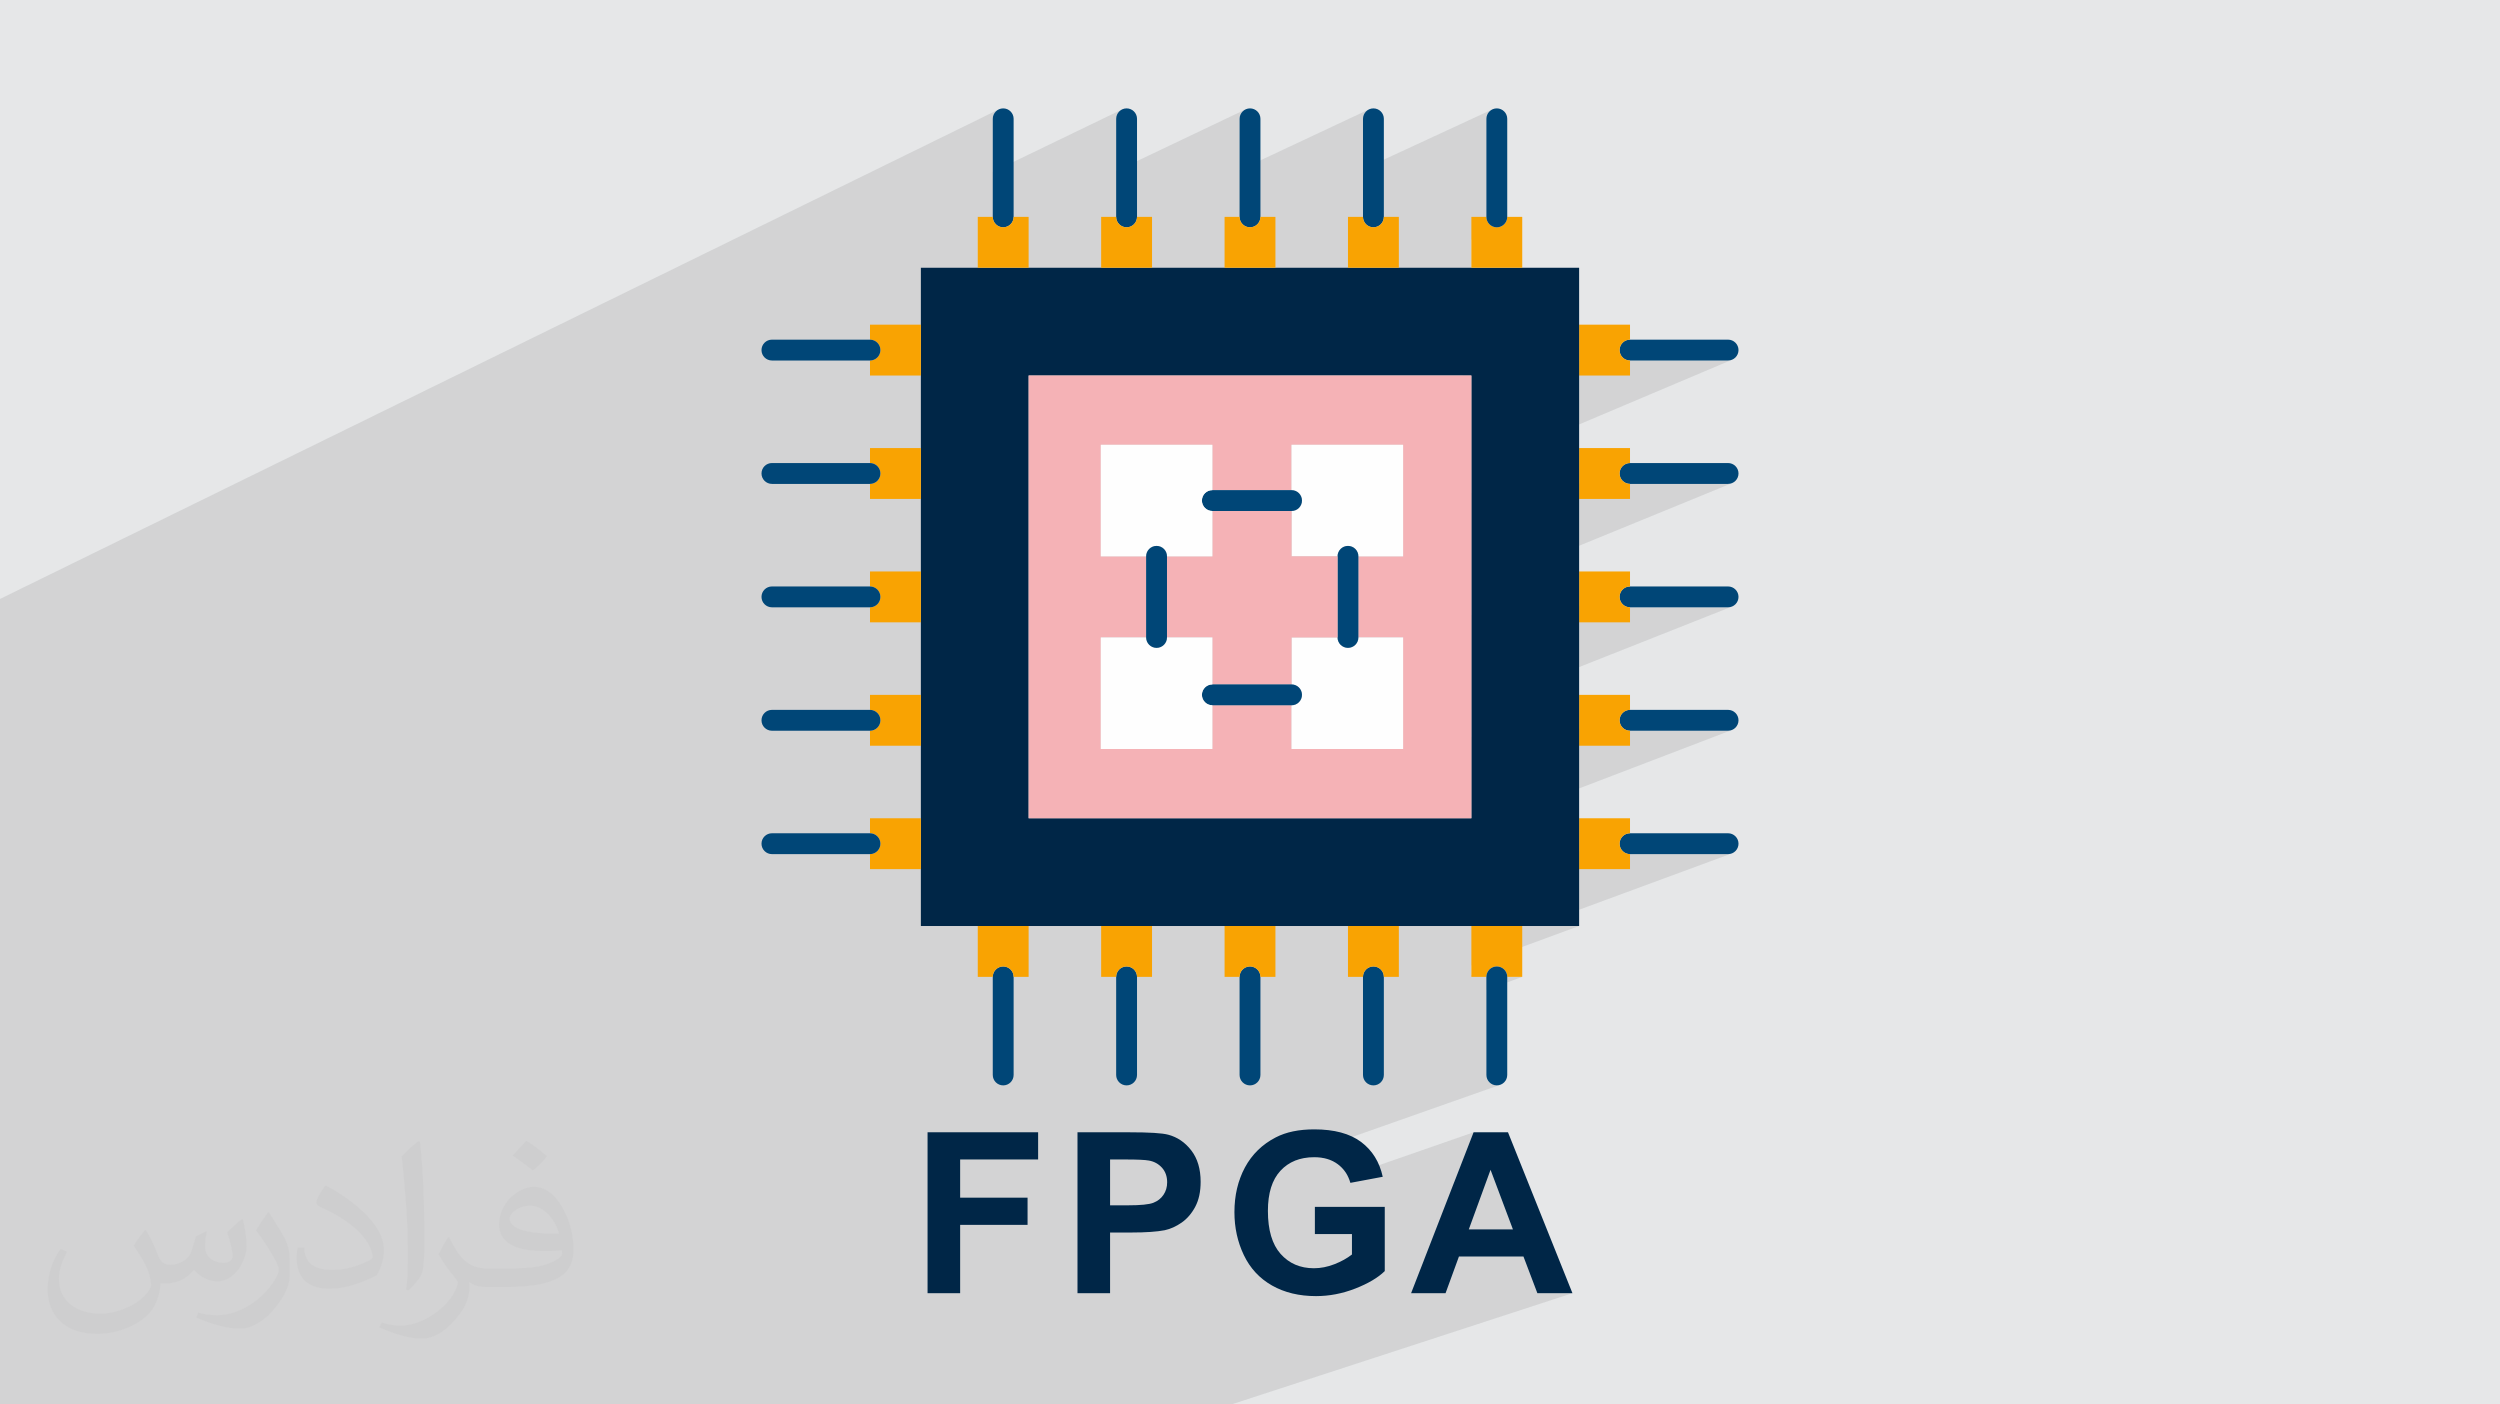 <?xml version="1.0" encoding="UTF-8"?>
<!DOCTYPE svg PUBLIC "-//W3C//DTD SVG 1.1//EN" "http://www.w3.org/Graphics/SVG/1.1/DTD/svg11.dtd">
<!-- Creator: CorelDRAW -->
<svg xmlns="http://www.w3.org/2000/svg" xml:space="preserve" width="94.192mm" height="52.917mm" version="1.1" style="shape-rendering:geometricPrecision; text-rendering:geometricPrecision; image-rendering:optimizeQuality; fill-rule:evenodd; clip-rule:evenodd"
viewBox="0 0 9404.92 5283.66"
 xmlns:xlink="http://www.w3.org/1999/xlink"
 xmlns:xodm="http://www.corel.com/coreldraw/odm/2003">
 <defs>
  <style type="text/css">
   <![CDATA[
    .fil7 {fill:#FEFEFE;fill-rule:nonzero}
    .fil6 {fill:#F5B2B6;fill-rule:nonzero}
    .fil5 {fill:#002647;fill-rule:nonzero}
    .fil3 {fill:#004677;fill-rule:nonzero}
    .fil4 {fill:#F9A302;fill-rule:nonzero}
    .fil2 {fill:#373435;fill-opacity:0.031}
    .fil1 {fill:#2B2A29;fill-opacity:0.102}
    .fil0 {fill:#E6E7E8}
   ]]>
  </style>
 </defs>
 <g id="Layer_x0020_1">
  <polygon class="fil0" points="-0,0 9404.92,0 9404.92,5283.66 -0,5283.66 "/>
  <polygon class="fil1" points="3728.1,5283.66 3461.48,5283.66 3420.82,5283.66 3207.21,5283.66 3075.72,5283.66 3034.42,5283.66 2958.76,5283.66 2840.87,5283.66 2796.86,5283.66 2729.98,5283.66 2678.24,5283.66 2601.18,5283.66 2507.21,5283.66 2416.28,5283.66 2333.55,5283.66 2298.39,5283.66 2265.05,5283.66 2230.35,5283.66 2224.51,5283.66 2188.29,5283.66 2089.8,5283.66 1966.43,5283.66 1964.91,5283.66 1813.72,5283.66 1807.77,5283.66 1726.56,5283.66 1674.44,5283.66 1613.98,5283.66 1397.02,5283.66 1390.96,5283.66 1365.07,5283.66 1302.64,5283.66 1259.01,5283.66 1253.68,5283.66 1243.09,5283.66 1185.62,5283.66 1185.58,5283.66 1136.62,5283.66 1126.59,5283.66 1120.66,5283.66 1095.3,5283.66 1035.82,5283.66 980.32,5283.66 974.15,5283.66 899.89,5283.66 894.02,5283.66 888.25,5283.66 853.03,5283.66 850.93,5283.66 843.59,5283.66 782.87,5283.66 782.83,5283.66 733.83,5283.66 729,5283.66 725.14,5283.66 719.09,5283.66 706.92,5283.66 689.6,5283.66 579.88,5283.66 579.87,5283.66 563.68,5283.66 557.4,5283.66 546.22,5283.66 497.07,5283.66 459.53,5283.66 456.53,5283.66 448.12,5283.66 428.23,5283.66 405.1,5283.66 399.21,5283.66 380.05,5283.66 380.02,5283.66 331.07,5283.66 323.63,5283.66 317.5,5283.66 293.05,5283.66 293.04,5283.66 122.42,5283.66 94.33,5283.66 59.96,5283.66 45.3,5283.66 -0,5283.66 -0,5274.99 -0,5274.97 -0,5256.27 -0,5253.93 -0,5251.54 -0,5244.12 -0,5237.62 -0,5235.38 -0,5202.02 -0,5166.07 -0,5164.89 -0,5153.96 -0,5145.8 -0,5119.87 -0,5119.86 -0,5119.13 -0,5119.12 -0,5105.4 -0,5099.86 -0,5097.95 -0,5095.46 -0,5089.78 -0,5075.28 -0,5055.64 -0,5053.27 -0,4996.96 -0,4947.82 -0,4930.9 -0,4900.35 -0,4861.79 -0,4859.39 -0,4856.07 -0,4785.97 -0,4739.76 -0,4723.14 -0,4694.74 -0,4675.52 -0,4673.01 -0,4665.86 -0,4665.85 -0,4657.26 -0,4657.25 -0,4622.26 -0,4619.63 -0,4619.62 -0,4596.87 -0,4565.6 -0,4552.88 -0,4549.21 -0,4549.2 -0,4547.91 -0,4546.42 -0,4546.4 -0,4525.63 -0,4516.08 -0,4516.07 -0,4512.35 -0,4509.67 -0,4495.79 -0,4490.09 -0,4490.07 -0,4485.95 -0,4483.39 -0,4476.21 -0,4468.58 -0,4468.57 -0,4462.89 -0,4462.88 -0,4448.71 -0,4445.97 -0,4445.96 -0,4425.77 -0,4410.38 -0,4405.94 -0,4402.51 -0,4360.17 -0,4359.67 -0,4340.95 -0,4336.41 -0,4314.19 -0,4296.96 -0,4295.42 -0,4292.74 -0,4291.65 -0,4258.21 -0,4255.37 -0,4253.28 -0,4253.27 -0,4235.66 -0,4235.65 -0,4235.64 -0,4232.51 -0,4232.5 -0,4207.23 -0,4207.22 -0,4207.21 -0,4204.7 -0,4204.69 -0,4183.34 -0,4182.64 -0,4182.63 -0,4181.75 -0,4144.97 -0,4134.28 -0,4134.27 -0,4131.28 -0,4131.26 -0,4111.04 -0,4110.19 -0,4107.46 -0,4083.15 -0,4061.09 -0,4035 -0,4034.99 -0,4025.83 -0,4010.56 -0,4000.79 -0,4000.78 -0,3997.87 -0,3997.86 -0,3990.24 -0,3979.64 -0,3972.3 -0,3972.29 -0,3958.67 -0,3943.21 -0,3939.49 -0,3939.21 -0,3933.71 -0,3931.1 -0,3920.85 -0,3916.06 -0,3915.38 -0,3912.53 -0,3888.58 -0,3888.57 -0,3840.63 -0,3840.31 -0,3821.19 -0,3818.16 -0,3818.15 -0,3813.9 -0,3813.89 -0,3801.15 -0,3785.96 -0,3766.54 -0,3719.29 -0,3719.27 -0,3716.07 -0,3716.06 -0,3696.35 -0,3674.72 -0,3674.71 -0,3670.57 -0,3645.89 -0,3595.43 -0,3570.03 -0,3546.79 -0,3518.74 -0,3514.53 -0,3514.52 -0,3495.65 -0,3476.08 -0,3428.05 -0,3428.04 -0,3388.22 -0,3385.09 -0,3373.81 -0,3367.15 -0,3351.4 -0,3337.78 -0,3337.77 -0,3316.56 -0,3304.29 -0,3304.28 -0,3301.06 -0,3300.87 -0,3300.86 -0,3281.67 -0,3257.93 -0,3230.69 -0,3212.59 -0,3212.58 -0,3209.32 -0,3195.86 -0,3191.34 -0,3180.24 -0,3179.93 -0,3161.12 -0,3149.82 -0,3139.29 -0,3121.03 -0,3097.99 -0,3075.23 -0,3031.88 -0,3030.83 -0,3028.49 -0,3015.39 -0,3012.78 -0,3010.47 -0,3010.46 -0,3009.97 -0,2979.38 -0,2956.93 -0,2936.2 -0,2935.74 -0,2889.37 -0,2889.36 -0,2885.75 -0,2885.74 -0,2867.07 -0,2849.85 -0,2845.92 -0,2845.34 -0,2842.39 -0,2828.81 -0,2824.35 -0,2824.34 -0,2824.28 -0,2815.56 -0,2792.34 -0,2769.24 -0,2765.09 -0,2744.97 -0,2729.69 -0,2677.32 -0,2663.63 -0,2655.12 -0,2654.89 -0,2654.52 -0,2650.84 -0,2642.45 -0,2632.76 -0,2599.82 -0,2599.81 -0,2576.02 -0,2472 -0,2450.65 -0,2274.73 -0,2253.22 3758.71,410.81 3752.05,414.43 3746.24,419.23 3741.46,425.03 3737.83,431.7 3735.54,439.06 3734.75,446.96 3734.75,646.61 4222.92,410.81 4216.26,414.43 4210.45,419.23 4205.65,425.03 4202.04,431.7 4199.75,439.06 4198.95,446.96 4198.95,643.27 4687.19,410.81 4680.53,414.43 4674.72,419.23 4669.93,425.03 4666.32,431.7 4664.03,439.06 4663.23,446.96 4663.23,639.96 5151.44,410.81 5144.77,414.43 5138.97,419.23 5134.19,425.03 5130.58,431.7 5128.31,439.06 5127.51,446.96 5127.51,636.75 5615.67,410.81 5609.01,414.43 5603.2,419.23 5598.4,425.03 5594.79,431.7 5592.5,439.06 5591.7,446.96 5591.7,815.89 5591.7,815.9 5592.5,823.81 5594.79,831.17 5598.41,837.83 5603.21,843.64 5605.07,845.19 5670.19,815.89 5669.39,823.8 5667.1,831.16 5663.48,837.83 5658.68,843.63 5652.87,848.43 5646.21,852.05 5535.27,901.88 5535.27,1007.3 5726.61,1007.3 4812.54,1412.64 5500.04,1412.64 5940.63,1221.31 5940.63,1356.6 6116.72,1280.83 6116.68,1280.85 6116.73,1280.83 6124.1,1278.54 6132.03,1277.75 6103.68,1289.94 6099.47,1295.05 6095.86,1301.72 6093.58,1309.08 6092.79,1316.99 6093.58,1324.89 6095.86,1332.25 6099.47,1338.91 6104.25,1344.71 6110.05,1349.51 6116.72,1353.13 6124.09,1355.42 6132.02,1356.22 6132.03,1356.22 6500.96,1356.22 6508.87,1355.42 6516.22,1353.13 5535.28,1768.17 5535.28,1855.94 5940.63,1685.51 5940.63,1818.38 6116.72,1745.03 6116.69,1745.05 6116.73,1745.03 6124.1,1742.74 6132.03,1741.94 6104.17,1753.55 6099.47,1759.25 6095.86,1765.92 6093.58,1773.28 6092.79,1781.18 6093.58,1789.09 6095.86,1796.45 6099.47,1803.11 6104.25,1808.91 6110.05,1813.7 6116.72,1817.33 6124.09,1819.62 6132.02,1820.41 6132.03,1820.41 6500.96,1820.41 6508.87,1819.62 6516.22,1817.33 5535.28,2219.06 5535.28,2314.63 5940.63,2149.79 5940.63,2280.23 6116.72,2209.31 6116.69,2209.33 6116.73,2209.31 6124.1,2207.02 6132.03,2206.22 6105,2217.1 6104.25,2217.72 6099.47,2223.53 6095.86,2230.19 6093.58,2237.55 6092.79,2245.46 6093.58,2253.37 6095.86,2260.73 6099.47,2267.39 6104.25,2273.19 6110.05,2277.98 6116.72,2281.61 6124.09,2283.89 6132.02,2284.69 6132.03,2284.69 6500.96,2284.69 6508.87,2283.89 6516.22,2281.61 5535.28,2670.03 5535.28,2773.24 5940.63,2614 5940.63,2742.08 6116.72,2673.57 6116.63,2673.62 6116.73,2673.58 6124.1,2671.31 6132.03,2670.51 6105.76,2680.72 6104.25,2681.97 6099.47,2687.78 6095.86,2694.44 6093.58,2701.81 6092.79,2709.74 6093.58,2717.65 6095.86,2725 6099.47,2731.66 6104.25,2737.48 6110.05,2742.26 6116.72,2745.88 6124.09,2748.17 6132.02,2748.97 6132.03,2748.97 6500.96,2748.97 6508.87,2748.17 6516.22,2745.88 4586.96,3483.62 4606.8,3483.62 4798.13,3483.62 4871.26,3483.62 5940.63,3078.27 5940.63,3203.88 6116.72,3137.79 6116.7,3137.8 6116.73,3137.79 6124.1,3135.5 6132.03,3134.7 6106.64,3144.23 6104.25,3146.21 6099.47,3152.01 6095.86,3158.68 6093.58,3166.04 6092.79,3173.94 6093.58,3181.84 6095.86,3189.2 6099.47,3195.87 6104.25,3201.67 6110.05,3206.47 6116.72,3210.09 6124.09,3212.38 6132.02,3213.18 6132.03,3213.18 6500.96,3213.18 6508.87,3212.38 6516.22,3210.09 5774.6,3483.62 5940.62,3483.62 5535.27,3632.38 5535.27,3668.28 5615.67,3638.86 5623.04,3636.58 5630.94,3635.79 5638.84,3636.58 5646.21,3638.86 5652.87,3642.47 5658.68,3647.26 5663.48,3653.06 5667.1,3659.72 5669.39,3667.09 5670.19,3675.02 5726.61,3675.02 5591.7,3724.07 5591.7,4043.96 5592.5,4051.87 5594.79,4059.22 5598.4,4065.88 5603.2,4071.7 5609.01,4076.49 5615.67,4080.1 5623.03,4082.39 5630.94,4083.19 5638.84,4082.39 5646.21,4080.1 4668.23,4424.69 4666.15,4429.98 4662.61,4439.87 4880.45,4363.2 4888.78,4360.62 4897.37,4358.44 4906.2,4356.65 4915.3,4355.27 4924.65,4354.27 4934.26,4353.68 4944.11,4353.48 4957.05,4353.88 4969.43,4355.09 4981.25,4357.1 4992.51,4359.93 5003.23,4363.55 5013.38,4367.99 5022.99,4373.23 5032.03,4379.27 5040.51,4386.06 5048.28,4393.43 5055.35,4401.38 5061.72,4409.91 5067.37,4419.03 5070.11,4424.4 5543.51,4259.64 5470.46,4447.8 5607.34,4400.83 5691.45,4624.86 5358.31,4736.65 5343.12,4775.75 5488.42,4727.14 5731.19,4727.14 5783.46,4864.94 5915.48,4864.94 4631.74,5283.66 4504.76,5283.66 4172.6,5283.66 4055.38,5283.66 4047.93,5283.66 3824.78,5283.66 3797.49,5283.66 "/>
  <path class="fil2" d="M548.54 4627.69c17.95,27.21 29.6,53.36 40.96,82.43 8.45,16.91 12.93,48.09 52.57,48.09 11.61,0 28.28,-3.42 43.06,-11.61 16.63,-8.73 29.32,-21.94 35.94,-42l15.85 -53.36 38.57 -19.02 2.64 2.64c-5.27,20.09 -6.59,39.36 -6.59,54.43 0,44.63 38.57,61.56 69.22,61.56 17.95,0 34.09,-8.73 34.09,-25.11 0,-21.13 -8.98,-57.06 -20.62,-89.29 17.95,-17.95 35.94,-35.94 56.53,-50.47l3.17 1.6c8.98,38.04 14,75.56 14,100.66 0,24.57 -10.83,51.79 -19.81,69.49 -18.49,34.87 -51.25,62.62 -90.87,62.62 -30.1,0 -63.65,-15.07 -86.66,-43.06l-1.32 0c-21.66,26.96 -55.22,51.25 -108.86,51.25l-16.63 0c-2.64,35.41 -10.29,60.49 -21.94,82.95 -31.95,62.34 -126.81,106.47 -216.1,106.47 -124.17,0 -186.51,-71.59 -186.51,-166.96 0,-58.91 19.27,-113.6 48.88,-152.42l24.29 10.04c-18.49,35.41 -30.91,68.68 -30.91,101.45 0,89.29 72.66,131.83 156.4,131.83 77.68,0 173.83,-49.41 191.28,-106.72 -6.59,-62.62 -30.1,-91.93 -66.04,-148.99 10.83,-19.02 24.83,-38.04 42.28,-58.38l3.17 0 0 0 0 0 -0.02 -0.09zm1432.13 -336.04c26.15,16.39 51.79,35.66 76.87,57.85 -14,19.81 -31.45,37.79 -53.11,53.64 -25.11,-20.34 -50.19,-37.79 -75.84,-56.27 17.42,-19.55 34.62,-38.29 52.04,-55.22l0 0 0 0 0 0 0 0 0 0 0.03 0zm13.47 244.11c-42.28,0 -76.87,27.75 -76.87,48.34 0,44.13 84.53,57.85 185.72,57.31 -12.68,-51.79 -57.06,-105.68 -108.86,-105.68l0.01 0.03zm-94.86 236.19c54.96,0 103.04,-1.6 139.74,-10.83 40.96,-10.29 75.56,-30.91 75.56,-45.17 0,-3.7 0,-8.19 -1.32,-11.89 -22.98,2.11 -49.41,2.11 -72.38,2.11 -74.49,0 -131.55,-16.91 -154.02,-58.66 -5.55,-11.61 -9.51,-24.57 -9.51,-39.36 0,-40.43 17.42,-79.79 48.09,-107 25.61,-22.45 53.89,-36.44 82.67,-36.44 52.04,0 93.51,41.75 122.57,107.54 15.85,35.94 26.68,77.4 26.68,129.72 0,34.87 -9.51,64.19 -31.17,85.85 -40.43,39.11 -114.92,53.89 -229.04,53.89l-51.79 0 0 0 -13.47 0c-28.28,0 -48.62,-5.02 -64.72,-17.42l-2.64 0c0.79,6.59 1.32,12.93 1.32,19.02 0,25.61 -8.45,58.38 -25.61,84.53 -50.72,75.3 -105.68,108.04 -153.24,108.04 -48.09,0 -107,-18.49 -160.11,-42.54l9.51 -18.49c17.17,7.13 40.96,11.89 73.7,11.89 85.85,0 198.66,-82.43 212.66,-163 -3.17,-6.59 -8.98,-15.32 -17.17,-24.57 -25.11,-29.85 -40.96,-54.68 -55.75,-80.83 12.68,-25.11 24.29,-45.17 35.13,-63.4l4.49 -0.53c36.72,74.77 69.99,117.55 144.23,117.55l11.61 0 0 0 53.89 0 0 0 0 0 0 0 0 0 0 0 0.09 0.01zm-371.98 79c6.34,-34.34 6.87,-72.91 6.87,-108.86l0 -53.36c0,-99.6 -12.68,-244.36 -22.98,-338.68 17.95,-19.27 43.06,-42 62.87,-57.31l5.81 1.6c13.47,118.62 16.63,256 16.63,383.06 0,33.3 -1.32,65.79 -4.49,89.55 -1.85,30.1 -19.27,52.83 -56.53,87.7l-8.19 -3.7zm-382.8 -157.19c1.85,46.77 24.83,83.49 105.15,83.49 49.93,0 92.19,-12.93 138.96,-35.13 8.45,-3.7 12.93,-8.73 12.93,-12.93 0,-29.32 -22.45,-68.15 -60.23,-103.55 -36.72,-33.3 -85.34,-62.62 -130.76,-82.18 -15.6,-6.59 -20.62,-13.47 -20.62,-20.09 0,-13.47 17.95,-41.75 32.77,-62.09l5.02 -0.53c52.04,27.21 110.17,67.64 153.24,112.53 39.11,41.47 63.4,83.49 63.4,129.19 0,33.81 -10.29,65.51 -26.96,95.11 -57.06,28.79 -117.83,50.72 -178.06,50.72 -73.17,0 -123.1,-34.34 -123.1,-114.92 0,-8.73 0,-22.19 3.17,-39.64l25.11 0 0 0 0 0 0 0 0 0 0 0 -0.02 0zm-132.37 -132.9l45.45 73.45c16.63,27.21 32.23,56.81 32.23,103.55l0 59.7c0,48.34 -30.91,100.13 -80.83,151.38 -39.11,34.62 -73.7,49.41 -105.68,49.41 -47.55,0 -101.98,-14.79 -164.85,-41.75l7.13 -18.49c19.81,5.27 42.79,9.77 71.06,9.77 90.36,-0.53 182.8,-66.57 225.08,-147.15 5.02,-9.26 6.87,-17.95 6.87,-24.04 0,-9.26 -5.02,-19.55 -8.98,-28.79 -22.98,-43.31 -48.62,-82.95 -76.87,-119.68 14.79,-23.25 29.6,-45.7 45.7,-67.9l3.7 0.53 0 0 0 0 0 0 0 0 0 0 -0.02 0.01z"/>
  <g id="_3070707687520">
   <g>
    <path class="fil3" d="M6500.96 1277.75c21.66,0 39.24,17.57 39.24,39.24 0,21.66 -17.58,39.23 -39.24,39.23l-368.93 0 -0.01 0c-21.74,-0.01 -39.23,-17.57 -39.23,-39.23 0,-21.67 17.49,-39.23 39.23,-39.24l0.01 0 368.93 0zm-368.94 542.67c-21.74,-0.01 -39.23,-17.57 -39.23,-39.23 0,-21.67 17.49,-39.23 39.23,-39.24l0.01 0 368.93 0c21.66,0 39.24,17.57 39.24,39.24 0,21.66 -17.58,39.23 -39.24,39.23l-368.93 0 -0.01 0zm0 464.28c-21.74,-0.01 -39.23,-17.57 -39.23,-39.23 0,-21.66 17.49,-39.23 39.23,-39.24l0.01 0 368.93 0c21.66,0 39.24,17.58 39.24,39.24 0,21.66 -17.58,39.23 -39.24,39.23l-368.93 0 -0.01 0zm0 464.28c-21.74,-0.01 -39.23,-17.57 -39.23,-39.23 0,-21.73 17.49,-39.23 39.23,-39.24l0.01 0 368.93 0c21.66,0 39.24,17.51 39.24,39.24 0,21.66 -17.58,39.23 -39.24,39.23l-368.93 0 -0.01 0zm0 464.21c-21.74,-0.01 -39.23,-17.58 -39.23,-39.23 0,-21.67 17.49,-39.23 39.23,-39.24l0.01 0 368.93 0c21.66,0 39.24,17.57 39.24,39.24 0,21.65 -17.58,39.23 -39.24,39.23l-368.93 0 -0.01 0z"/>
    <path class="fil4" d="M6132.03 3213.18l0 56.42 -191.4 0 0 -191.33 191.4 0 0 56.43c-21.74,0 -39.24,17.57 -39.24,39.23 0,21.67 17.5,39.24 39.24,39.24z"/>
    <path class="fil4" d="M6132.03 2748.98l0 56.42 -191.4 0 0 -191.4 191.4 0 0 56.5c-21.74,0 -39.24,17.49 -39.24,39.23 0,21.66 17.5,39.24 39.24,39.24z"/>
    <path class="fil4" d="M6132.03 2284.7l0 56.42 -191.4 0 0 -191.34 191.4 0 0 56.43c-21.74,0 -39.24,17.58 -39.24,39.24 0,21.66 17.5,39.24 39.24,39.24z"/>
    <path class="fil4" d="M6132.03 1820.42l0 56.5 -191.4 0 0 -191.42 191.4 0 0 56.43c-21.74,0 -39.24,17.58 -39.24,39.23 0,21.67 17.5,39.25 39.24,39.25z"/>
    <path class="fil4" d="M6132.03 1356.22l0 56.42 -191.4 0 0 -191.33 191.4 0 0 56.43c-21.74,0 -39.24,17.57 -39.24,39.23 0,21.67 17.5,39.24 39.24,39.24z"/>
    <path class="fil5" d="M5535.27 1412.65l-1665.63 0 0 1665.63 1665.63 0 0 -1665.63zm405.35 1856.95l0 214.02 -214.02 0 -191.33 0 -272.87 0 -191.41 0 -272.87 0 -191.33 0 -272.87 0 -191.41 0 -272.87 0 -191.33 0 -214.02 0 0 -214.02 0 -191.33 0 -272.87 0 -191.41 0 -272.87 0 -191.33 0 -272.87 0 -191.41 0 -272.87 0 -191.33 0 -214.02 214.02 0 191.33 0 272.87 0 191.41 0 272.87 0 191.33 0 272.87 0 191.41 0 272.87 0 191.33 0 214.02 0 0 214.02 0 191.33 0 272.87 0 191.41 0 272.87 0 191.33 0 272.87 0 191.41 0 272.87 0 191.33z"/>
    <path class="fil4" d="M5726.61 3483.62l0 191.4 -56.42 0c0,-21.73 -17.58,-39.23 -39.25,-39.23 -21.65,0 -39.24,17.5 -39.24,39.23l-56.42 0 0 -191.4 191.34 0z"/>
    <path class="fil4" d="M5726.61 815.89l0 191.4 -191.34 0 0 -191.4 56.42 0c0,21.66 17.59,39.24 39.24,39.24 21.67,0 39.25,-17.58 39.25,-39.24l56.42 0z"/>
    <path class="fil3" d="M5670.18 3675.03l0 368.93c0,21.66 -17.57,39.23 -39.24,39.23 -21.66,0 -39.23,-17.57 -39.23,-39.23l0 -368.93c0,-21.74 17.57,-39.24 39.23,-39.24 21.67,0 39.24,17.5 39.24,39.24zm-1935.43 0c0,-21.74 17.58,-39.24 39.23,-39.24 21.67,0 39.24,17.5 39.24,39.24l0 368.93c0,21.66 -17.57,39.23 -39.24,39.23 -21.65,0 -39.23,-17.57 -39.23,-39.23l0 -368.93zm464.21 0c0,-21.74 17.57,-39.24 39.23,-39.24 21.67,0 39.24,17.5 39.24,39.24l0 368.93c0,21.66 -17.57,39.23 -39.24,39.23 -21.66,0 -39.23,-17.57 -39.23,-39.23l0 -368.93zm464.28 0c0,-21.74 17.57,-39.24 39.23,-39.24 21.66,0 39.24,17.5 39.24,39.24l0 368.93c0,21.66 -17.58,39.23 -39.24,39.23 -21.66,0 -39.23,-17.57 -39.23,-39.23l0 -368.93zm464.28 0c0,-21.74 17.49,-39.24 39.23,-39.24 21.67,0 39.24,17.5 39.24,39.24l0 368.93c0,21.66 -17.57,39.23 -39.24,39.23 -21.74,0 -39.23,-17.57 -39.23,-39.23l0 -368.93z"/>
    <path class="fil3" d="M5670.18 446.96l0 368.93 0 0.01c-0.01,21.66 -17.57,39.23 -39.23,39.23 -21.67,0 -39.23,-17.57 -39.24,-39.23l0 -0.01 0 -368.93c0,-21.66 17.57,-39.24 39.23,-39.24 21.67,0 39.24,17.58 39.24,39.24zm-1856.96 368.94c-0.01,21.66 -17.57,39.23 -39.23,39.23 -21.67,0 -39.23,-17.57 -39.24,-39.23l0 -0.01 0 -368.93c0,-21.66 17.58,-39.24 39.23,-39.24 21.67,0 39.24,17.58 39.24,39.24l0 368.93 0 0.01zm385.73 -0.01l0.01 0 0 -368.93c0,-21.66 17.57,-39.24 39.23,-39.24 21.67,0 39.24,17.58 39.24,39.24l0 368.94 -0.01 0c-0.01,21.66 -17.57,39.23 -39.23,39.23 -21.66,0 -39.24,-17.58 -39.24,-39.24zm464.28 0l0.01 0 0 -368.93c0,-21.66 17.57,-39.24 39.23,-39.24 21.66,0 39.24,17.58 39.24,39.24l0 368.94 -0.01 0c-0.01,21.66 -17.57,39.23 -39.23,39.23 -21.66,0 -39.24,-17.58 -39.24,-39.24zm464.28 0l0.01 0 0 -368.93c0,-21.66 17.49,-39.24 39.23,-39.24 21.67,0 39.24,17.58 39.24,39.24l0 368.93 0 0.01c-0.01,21.66 -17.58,39.23 -39.24,39.23 -21.74,0 -39.24,-17.58 -39.24,-39.24z"/>
    <path class="fil6" d="M5278.42 2817.64l0 -419.62 -168.18 0 0 -305.12 168.18 0 0 -419.62 -419.62 0 0 170.6 -297.99 0 0 -170.6 -419.62 0 0 419.62 170.53 0 0 305.12 -170.53 0 0 419.62 419.62 0 0 -164.41 297.99 0 0 164.41 419.62 0zm256.86 260.64l-1665.63 0 0 -1665.64 1665.63 0 0 1665.64z"/>
    <path class="fil7" d="M5278.42 2398.02l0 419.62 -419.62 0 0 -164.41c21.67,0 39.24,-17.57 39.24,-39.24 0,-21.66 -17.57,-39.23 -39.24,-39.23l0 -176.74 172.96 0c0,21.67 17.57,39.24 39.24,39.24 21.74,0 39.25,-17.57 39.25,-39.24l168.18 0z"/>
    <path class="fil7" d="M5278.42 1673.28l0 419.62 -168.18 0c0,-21.67 -17.51,-39.24 -39.25,-39.24 -21.67,0 -39.24,17.57 -39.24,39.24l-172.96 0 0 -170.53c21.67,0 39.24,-17.59 39.24,-39.24 0,-21.74 -17.57,-39.25 -39.24,-39.25l0 -170.6 419.62 0z"/>
    <path class="fil4" d="M5262.4 3483.62l0 191.4 -56.42 0c0,-21.73 -17.57,-39.23 -39.24,-39.23 -21.74,0 -39.24,17.5 -39.24,39.23l-56.49 0 0 -191.4 191.4 0z"/>
    <path class="fil4" d="M5262.4 815.89l0 191.4 -191.4 0 0 -191.4 56.5 0c0,21.66 17.49,39.24 39.23,39.24 21.67,0 39.24,-17.58 39.24,-39.24l56.42 0z"/>
    <path class="fil3" d="M5031.75 2398.02l78.48 0c0,21.67 -17.5,39.24 -39.23,39.24 -21.67,0 -39.25,-17.57 -39.25,-39.24zm78.48 -305.12l-0.01 0 0 305.11 -78.47 0 0 -305.12 0.01 0c0.01,-21.67 17.57,-39.23 39.23,-39.23 21.75,0 39.24,17.57 39.24,39.24z"/>
    <polygon class="fil6" points="5031.75,2092.9 5031.75,2398.02 4858.79,2398.02 4858.79,2574.76 4560.82,2574.76 4560.82,2398.02 4390.2,2398.02 4390.2,2092.9 4560.82,2092.9 4560.82,1922.37 4858.79,1922.37 4858.79,2092.9 "/>
    <path class="fil3" d="M4858.78 1843.89c21.67,0 39.25,17.49 39.25,39.24 0,21.66 -17.58,39.23 -39.25,39.23l-297.98 0c-21.66,0 -39.24,-17.57 -39.24,-39.23 0,-21.75 17.58,-39.24 39.24,-39.24l297.98 0z"/>
    <path class="fil3" d="M4858.78 2574.75c21.67,0 39.25,17.58 39.25,39.25 0,21.65 -17.58,39.23 -39.25,39.23l0 -0.01 -297.98 0 0 0.01c-21.66,0 -39.24,-17.58 -39.24,-39.23 0,-21.67 17.58,-39.25 39.24,-39.25l297.98 0z"/>
    <path class="fil4" d="M4798.13 3483.62l0 191.4 -56.42 0c0,-21.73 -17.57,-39.23 -39.24,-39.23 -21.66,0 -39.24,17.5 -39.24,39.23l-56.42 0 0 -191.4 191.33 0z"/>
    <path class="fil4" d="M4798.13 815.89l0 191.4 -191.33 0 0 -191.4 56.42 0c0,21.66 17.58,39.24 39.24,39.24 21.67,0 39.24,-17.58 39.24,-39.24l56.42 0z"/>
    <path class="fil7" d="M4560.81 2653.23l0 164.42 -419.62 0 0 -419.63 170.53 0c0,21.67 17.58,39.24 39.24,39.24 21.67,0 39.24,-17.57 39.24,-39.24l170.61 0 0 176.74c-21.67,0 -39.24,17.57 -39.24,39.23 0,21.67 17.57,39.24 39.24,39.24z"/>
    <path class="fil7" d="M4560.81 1922.37l0 170.52 -170.61 0c0,-21.66 -17.57,-39.23 -39.24,-39.23 -21.66,0 -39.24,17.57 -39.24,39.23l-170.53 0 0 -419.62 419.62 0 0 170.62c-21.67,0 -39.24,17.49 -39.24,39.23 0,21.67 17.57,39.25 39.24,39.25z"/>
    <path class="fil3" d="M4311.72 2398.02l78.47 0c0,21.67 -17.58,39.24 -39.23,39.24 -21.67,0 -39.24,-17.57 -39.24,-39.24zm78.47 -305.12l-0.01 0 0 305.11 -78.47 0 0 -305.12 0.01 0c0.01,-21.67 17.58,-39.23 39.23,-39.23 21.67,0 39.24,17.57 39.24,39.24z"/>
    <path class="fil4" d="M4333.93 3483.62l0 191.4 -56.5 0c0,-21.73 -17.58,-39.23 -39.25,-39.23 -21.65,0 -39.23,17.5 -39.23,39.23l-56.43 0 0 -191.4 191.42 0z"/>
    <path class="fil4" d="M4333.93 815.89l0 191.4 -191.42 0 0 -191.4 56.43 0c0,21.66 17.58,39.24 39.23,39.24 21.67,0 39.25,-17.58 39.25,-39.24l56.5 0z"/>
    <path class="fil4" d="M3869.64 3483.62l0 191.4 -56.41 0c0,-21.73 -17.58,-39.23 -39.24,-39.23 -21.66,0 -39.25,17.5 -39.25,39.23l-56.42 0 0 -191.4 191.33 0z"/>
    <path class="fil4" d="M3869.64 815.89l0 191.4 -191.33 0 0 -191.4 56.42 0c0,21.66 17.59,39.24 39.25,39.24 21.66,0 39.24,-17.58 39.24,-39.24l56.41 0z"/>
    <path class="fil4" d="M3464.31 3078.28l0 191.33 -191.4 0 0 -56.42c21.65,0 39.23,-17.59 39.23,-39.25 0,-21.66 -17.58,-39.24 -39.23,-39.24l0 -56.41 191.4 0z"/>
    <path class="fil4" d="M3464.31 2613.99l0 191.42 -191.4 0 0 -56.43c21.65,0 39.23,-17.58 39.23,-39.23 0,-21.75 -17.58,-39.25 -39.23,-39.25l0 -56.5 191.4 0z"/>
    <path class="fil4" d="M3464.31 2149.8l0 191.33 -191.4 0 0 -56.42c21.65,0 39.23,-17.58 39.23,-39.24 0,-21.67 -17.58,-39.24 -39.23,-39.24l0 -56.42 191.4 0z"/>
    <path class="fil4" d="M3464.31 1685.52l0 191.4 -191.4 0 0 -56.49c21.65,0 39.23,-17.59 39.23,-39.24 0,-21.67 -17.58,-39.24 -39.23,-39.24l0 -56.42 191.4 0z"/>
    <path class="fil4" d="M3464.31 1221.31l0 191.34 -191.4 0 0 -56.42c21.65,0 39.23,-17.59 39.23,-39.24 0,-21.67 -17.58,-39.25 -39.23,-39.25l0 -56.42 191.4 0z"/>
    <path class="fil3" d="M3272.9 1277.75c21.66,0 39.24,17.57 39.24,39.24 0,21.66 -17.58,39.23 -39.24,39.23l-368.93 0c-21.66,0 -39.23,-17.57 -39.23,-39.23 0,-21.67 17.57,-39.24 39.23,-39.24l368.93 0zm0 542.67l-368.93 0c-21.66,0 -39.23,-17.57 -39.23,-39.23 0,-21.67 17.57,-39.24 39.23,-39.24l368.93 0c21.66,0 39.24,17.57 39.24,39.24 0,21.66 -17.58,39.23 -39.24,39.23zm0 464.28l-368.93 0c-21.66,0 -39.23,-17.57 -39.23,-39.23 0,-21.66 17.57,-39.24 39.23,-39.24l368.93 0c21.66,0 39.24,17.58 39.24,39.24 0,21.66 -17.58,39.23 -39.24,39.23zm0 464.28l-368.93 0c-21.66,0 -39.23,-17.57 -39.23,-39.23 0,-21.73 17.57,-39.24 39.23,-39.24l368.93 0c21.66,0 39.24,17.51 39.24,39.24 0,21.66 -17.58,39.23 -39.24,39.23zm0 464.21l-368.93 0c-21.66,0 -39.23,-17.58 -39.23,-39.23 0,-21.67 17.57,-39.24 39.23,-39.24l368.93 0c21.66,0 39.24,17.57 39.24,39.24 0,21.65 -17.58,39.23 -39.24,39.23z"/>
   </g>
   <path class="fil5" d="M3489.46 4864.94l0 -605.3 415.93 0 0 102.3 -293.36 0 0 143.72 253.63 0 0 102.29 -253.63 0 0 257 -122.57 0zm564.03 0l0 -605.3 195.98 0c74.26,0 122.58,2.97 145.13,9.03 34.66,9.16 63.68,28.88 87.08,59.31 23.38,30.43 35.08,69.74 35.08,117.93 0,37.2 -6.76,68.34 -20.15,93.7 -13.52,25.36 -30.57,45.23 -51.28,59.74 -20.71,14.38 -41.85,23.95 -63.26,28.61 -29.17,5.78 -71.29,8.74 -126.53,8.74l-79.47 0 0 228.25 -122.57 0zm122.57 -503.01l0 172.46 66.65 0c48.05,0 80.03,-3.24 96.23,-9.58 16.21,-6.34 28.89,-16.21 38.04,-29.87 9.16,-13.53 13.81,-29.17 13.81,-47.2 0,-22.13 -6.48,-40.3 -19.3,-54.67 -12.97,-14.38 -29.17,-23.39 -49.04,-27.06 -14.52,-2.68 -43.68,-4.08 -87.64,-4.08l-58.76 0zm770.45 280.68l0 -102.3 262.91 0 0 241.49c-25.5,24.94 -62.56,46.78 -111.16,65.8 -48.48,18.88 -97.65,28.33 -147.53,28.33 -63.26,0 -118.35,-13.25 -165.41,-39.88 -46.92,-26.63 -82.29,-64.81 -105.96,-114.27 -23.67,-49.46 -35.51,-103.42 -35.51,-161.61 0,-63.12 13.24,-119.21 39.59,-168.38 26.49,-49.04 65.1,-86.8 115.96,-113 38.88,-20.15 87.07,-30.15 144.84,-30.15 75.1,0 133.86,15.78 176.12,47.34 42.13,31.7 69.33,75.24 81.44,131.03l-121.74 22.84c-8.45,-29.73 -24.51,-53.27 -48.05,-70.59 -23.38,-17.19 -52.69,-25.79 -87.92,-25.79 -53.26,0 -95.68,16.91 -127.09,50.87 -31.42,33.95 -47.21,84.25 -47.21,150.9 0,71.99 15.93,125.96 47.77,161.88 31.98,35.94 73.69,53.97 125.4,53.97 25.5,0 51.14,-5.07 76.79,-15.08 25.78,-10 47.76,-22.26 66.22,-36.63l0 -76.78 -139.49 0zm968.97 222.33l-132.02 0 -52.27 -137.8 -242.77 0 -50.3 137.8 -129.62 0 235.01 -605.3 129.49 0 242.48 605.3zm-224.03 -240.09l-84.11 -224.03 -81.73 224.03 165.84 0z"/>
  </g>
 </g>
</svg>
